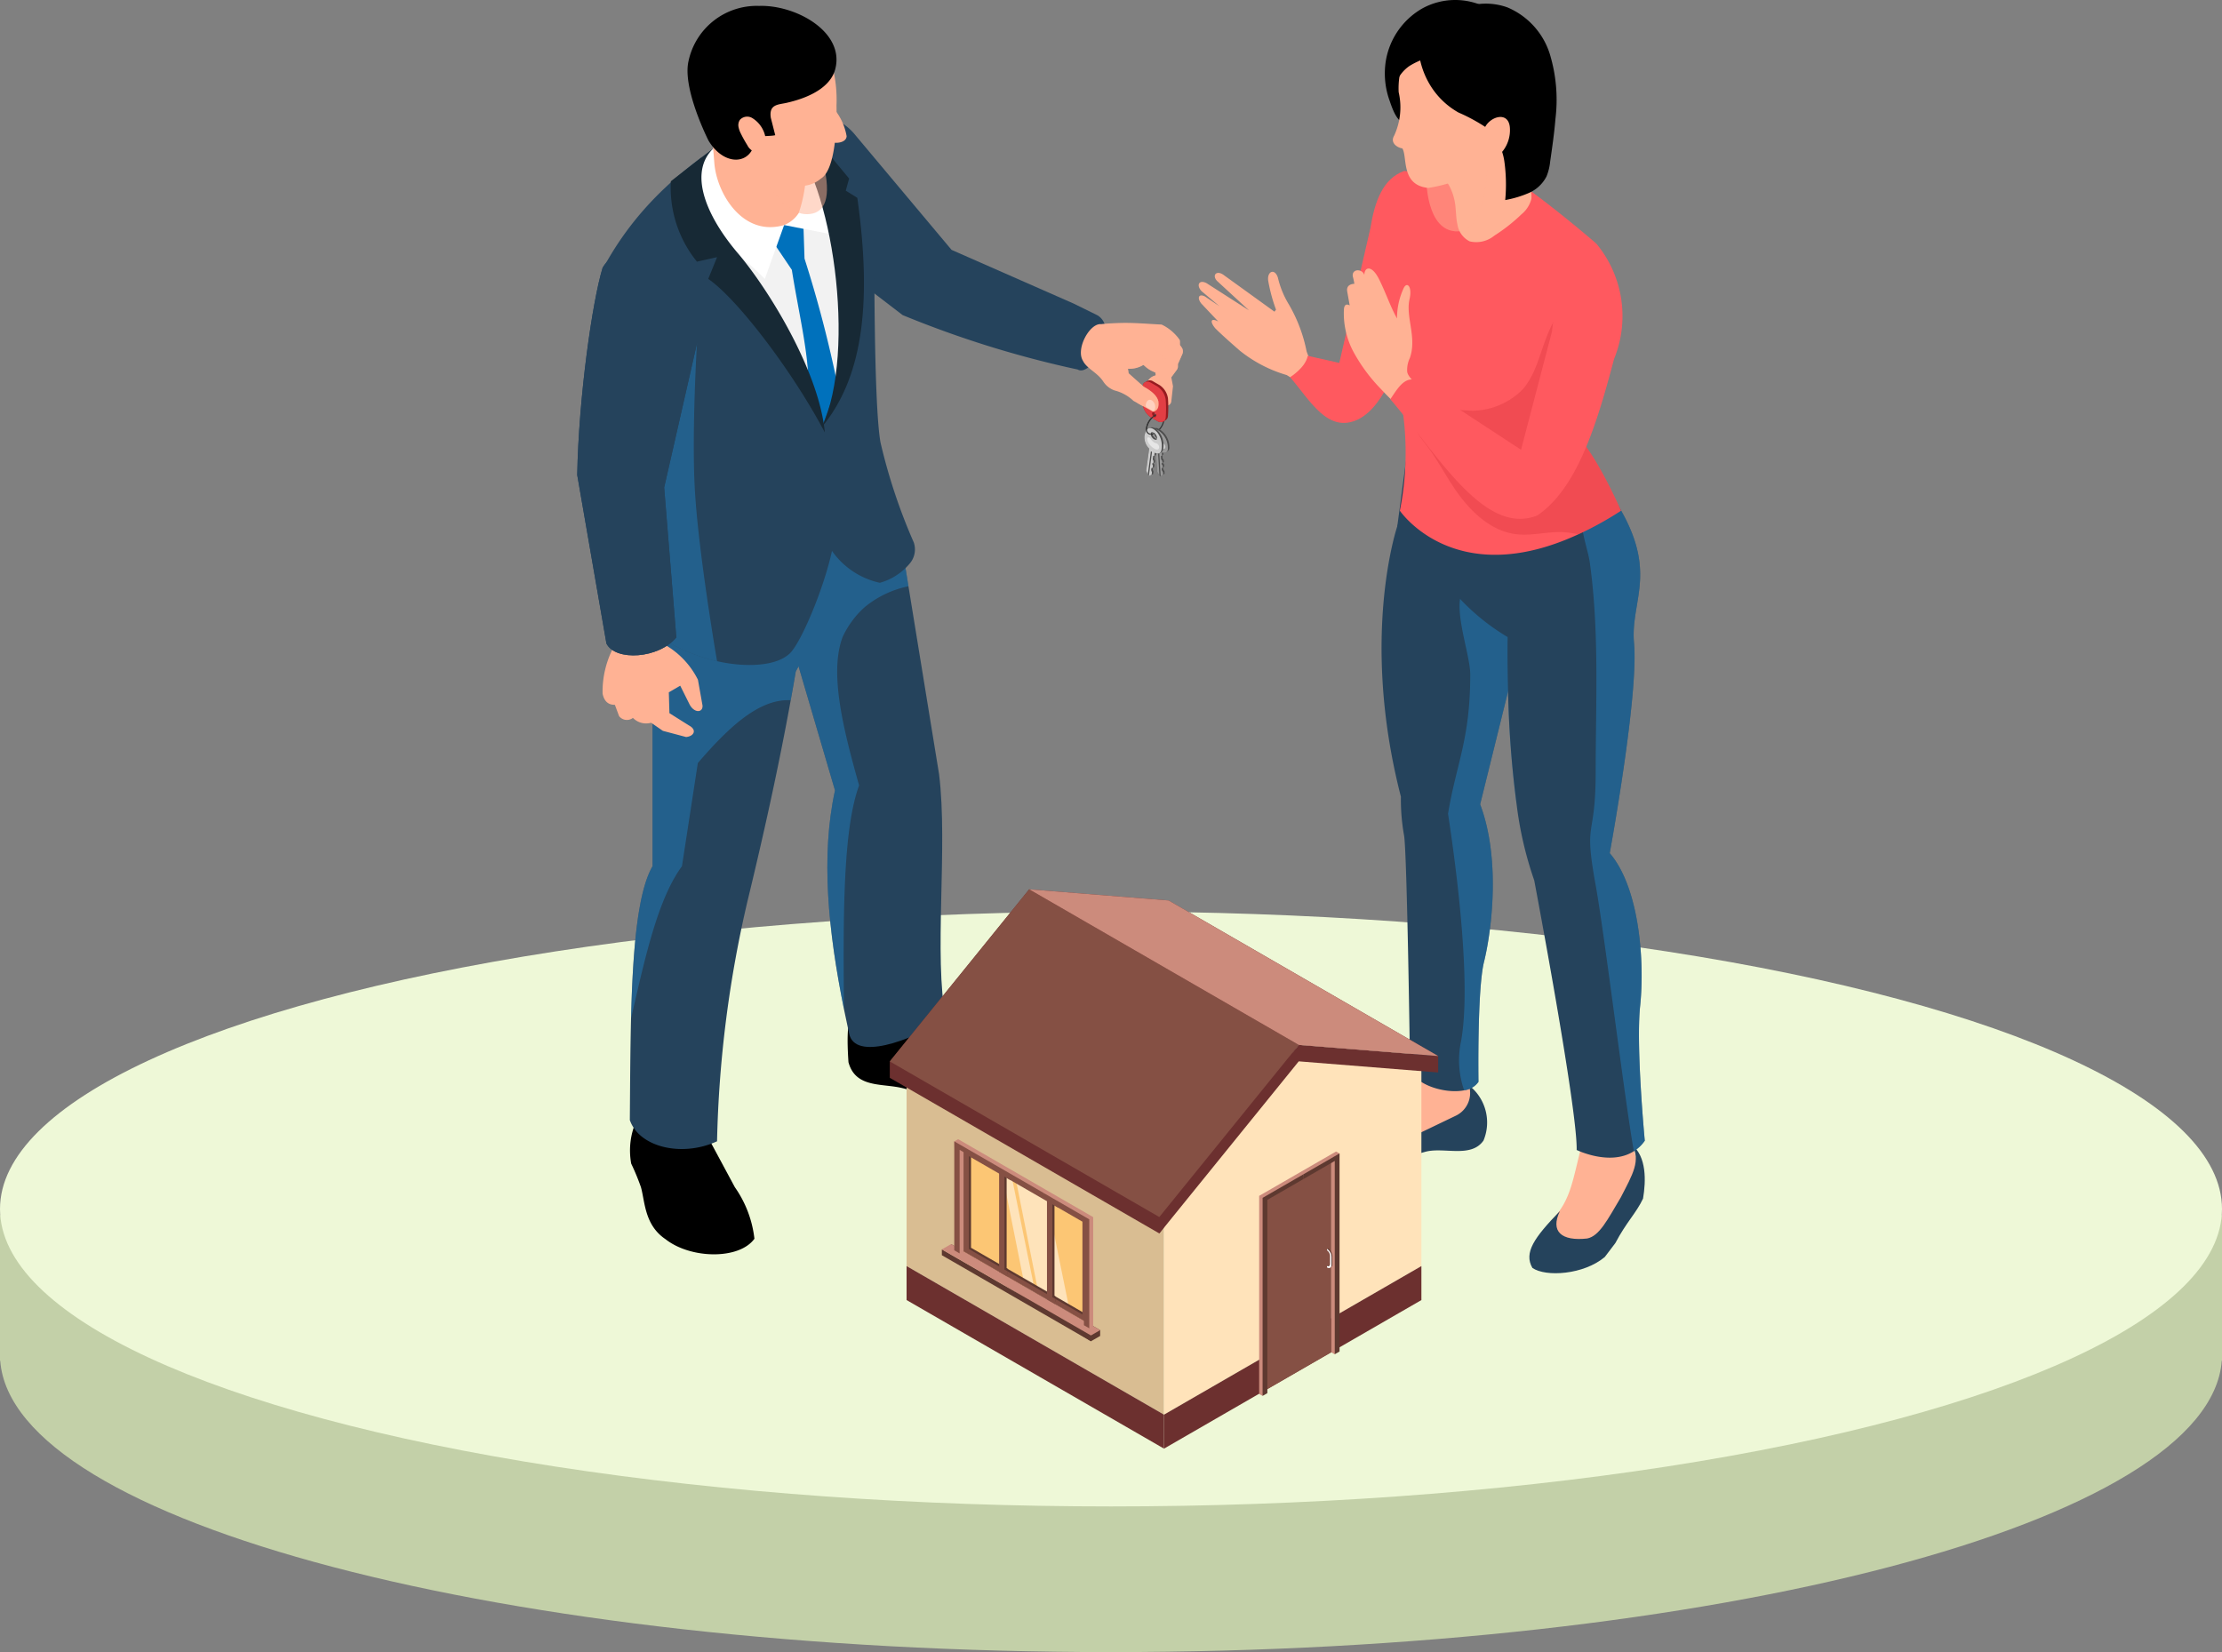 <svg xmlns="http://www.w3.org/2000/svg" width="183" height="136.087" viewBox="0 0 183 136.087">
  <rect x="0" y="0" width="183" height="136.087" fill="#808080" stroke="none"/>
  <g id="sell-icon01" transform="translate(-574 -1367.913)">
    <path id="合体_4" data-name="合体 4" d="M-2244.981,25H-2245V13h10.687c15.384-7.734,45.8-13,80.813-13s65.429,5.265,80.814,13H-2062V25h-.019c-.993,13.3-41.571,24-91.482,24S-2243.988,38.3-2244.981,25Z" transform="translate(2819 1455)" fill="#c3d0a8"/>
    <ellipse id="楕円形_18" data-name="楕円形 18" cx="91.5" cy="24.5" rx="91.5" ry="24.5" transform="translate(574 1443)" fill="#eef8d7"/>
    <g id="グループ_8130" data-name="グループ 8130" transform="translate(256.907 1039.272)">
      <g id="グループ_8111" data-name="グループ 8111" transform="translate(364.632 328.641)">
        <g id="グループ_8109" data-name="グループ 8109" transform="translate(0 0.485)">
          <path id="パス_7337" data-name="パス 7337" d="M403.6,352.42,393.554,348l-7.843-9.356c-2.594-3.275-5.644-.443-7.9.128l8.007,11.758,3.707,2.842a84.483,84.483,0,0,0,14.424,4.485c1.047.658,3.505-3.262,1.638-4.459Z" transform="translate(-362.725 -327.903)" fill="#25435c"/>
          <g id="グループ_8096" data-name="グループ 8096">
            <path id="パス_7338" data-name="パス 7338" d="M384.582,401.793c-.557.733-.555,2.428-.426,4.343.52,1.936,2.355,1.786,3.918,2.031,3.022.472,4.525,2.744,8.545,2.738,2.39,0,3.984-.516,4.485-2.031a2.58,2.58,0,0,0-1.18-2.125s-5.476-2.454-5.618-2.549a28.4,28.4,0,0,1-2.643-2.077c-.047-.189-.944-4.391-.944-4.391h-5.9Z" transform="translate(-361.816 -319.125)"/>
            <path id="パス_7339" data-name="パス 7339" d="M392.795,407.024c-3.053,1.829-7.5,3.43-7.971,1.176-.15-.68-.292-1.354-.428-2.028-1.3-6.436-1.915-12.591-.734-18l-3-10.214-.83-2.833c-.056-6.574,2.833-8.73,7.813-7.736.2.038.4.082.6.131.288.071.58.15.88.238l.587,3.6,2.521,15.477C392.981,392.824,391.769,401.809,392.795,407.024Z" transform="translate(-362.432 -323.55)" fill="#25435c"/>
            <path id="パス_7340" data-name="パス 7340" d="M368.956,409.675a6,6,0,0,0-.425,3.541,18.784,18.784,0,0,1,.8,1.936c.334,1.166.283,3.116,2.02,4.282,2.069,1.635,6.068,1.709,7.327-.033a9.161,9.161,0,0,0-1.612-4.246l-2.032-3.776.13-3.538-5.835-1.281Z" transform="translate(-364.084 -317.848)"/>
            <path id="パス_7341" data-name="パス 7341" d="M390.445,368.622a4.8,4.8,0,0,1-.142,1.035,7.825,7.825,0,0,1-2.482,3.714c-.144.135-.258.238-.367.337-1.9,1.671-4.151,3.068-5.136,4.595-.087.144-.169.288-.238.433-.129.774-.269,1.558-.413,2.351-.932,5.156-2.142,10.7-3.549,16.506A95.6,95.6,0,0,0,375.6,417.42c-2.869,1.323-6.4.508-7.183-1.747.023-2.83.034-5.7.1-8.382.142-5.583.53-10.393,1.771-12.531V366.81l4.118-.479,10.439-1.213,2.853-.331,2.2,3.076Z" transform="translate(-364.084 -323.894)" fill="#25435c"/>
            <path id="パス_7342" data-name="パス 7342" d="M391.358,371.749a8.267,8.267,0,0,0-3.55,1.671c-.15.129-.26.229-.367.337a7.662,7.662,0,0,0-1.5,2.144c-1.124,2.924.006,7.509,1.345,12.252-1.359,3.687-1.308,11.039-1.249,18.412-1.3-6.436-1.915-12.591-.734-18l-3-10.214c-.087.144-.169.288-.238.433-.129.774-.269,1.558-.413,2.351-2.657-.127-5.164,2.3-7.648,5.175l-1.308,8.5c-2.031,2.765-3.077,7.725-4.19,12.531.142-5.583.53-10.393,1.771-12.531V367.571l4.118-1.189,6.728-1.944,3.711.73,4.468.147-.015,2.468,1.644,1.391Z" transform="translate(-364.071 -323.944)" fill="#227fbc" opacity="0.5" style="mix-blend-mode: multiply;isolation: isolate"/>
            <path id="パス_7343" data-name="パス 7343" d="M366.957,373l.424,2.6a7.856,7.856,0,0,0-.924,3.862c.13.632.472.933,1.012.92l.347.934a.815.815,0,0,0,1.14.144,1.518,1.518,0,0,0,1.5.4l.965.667,1.915.509c.659-.065.912-.593.239-.95l-1.613-1.015-.05-1.716.94-.547.411.824.371.744c.387.7,1.084.667,1.055.071l-.379-2.128a6.82,6.82,0,0,0-2.751-2.9l-.74-3.153Z" transform="translate(-364.368 -322.811)" fill="#ffb294"/>
            <path id="パス_7344" data-name="パス 7344" d="M391.739,373.616a4.916,4.916,0,0,1-2.482,1.612,6.508,6.508,0,0,1-3.942-2.626c-.712,3.269-2.672,7.836-3.556,8.516-1.07.94-3.439,1.124-5.909.567a13.708,13.708,0,0,1-2.453-.8,9.579,9.579,0,0,1-4.4-3.543c-.822-1.844.669-6.141.513-11.353l-.745-6.821L366.7,348.893c2.863-5.081,6.71-8.022,10.364-10.45h8.255c1.891,1.774,2.932,4.618,3.489,8.065,0,0-.09,13.8.5,17.147a46.6,46.6,0,0,0,2.742,8.246A1.784,1.784,0,0,1,391.739,373.616Z" transform="translate(-364.333 -327.707)" fill="#25435c"/>
            <path id="パス_7345" data-name="パス 7345" d="M379.817,344.237l-6.116-.009,9.7,17.291c2.757-6.543,3.366-12.76.081-19.6Z" transform="translate(-363.319 -327.203)" fill="#f2f2f2"/>
            <path id="パス_7346" data-name="パス 7346" d="M378.968,344.176l-.175,2.31,1.465,2.174c.517,3.319,1.406,6.933,1.36,9.514l1.189,3.252,1.211-3.3a99.1,99.1,0,0,0-2.716-10.394l-.093-2.833-1.585-1Z" transform="translate(-362.582 -326.916)" fill="#0071bc"/>
            <path id="パス_7347" data-name="パス 7347" d="M376.946,337.672l-3.321,2.643c-1.662,5.08,2.5,7.166,5.209,9.995l1.592-4.438,3.942.769-1.449-7.23Z" transform="translate(-363.385 -327.818)" fill="#fff"/>
            <path id="パス_7348" data-name="パス 7348" d="M375.179,339.093c-2.45,1.873-1.136,5.544,1.719,8.9,2.573,3.029,6.7,9.785,7.156,14.758-2.557-4.871-7.11-10.918-9.6-12.652l.727-1.789-1.659.372a9.683,9.683,0,0,1-2.149-6.623Z" transform="translate(-363.662 -327.613)" fill="#172935"/>
            <path id="パス_7349" data-name="パス 7349" d="M379.836,338.556c3.578,3.443,5.658,17.632,2.745,23.862,3.2-3.869,4.211-9.71,2.918-18.879l-.951-.588.275-1-3.038-3.669Z" transform="translate(-362.431 -327.729)" fill="#172935"/>
            <g id="グループ_8092" data-name="グループ 8092" transform="translate(9.083)">
              <path id="パス_7350" data-name="パス 7350" d="M381.489,345.008a2.56,2.56,0,0,1-1.2.989c-3.372.995-5.547-2.547-5.751-5.12-.179-2.281-.34-4.074-.34-4.074l7.741,1.877s.07.612.109,1.477A11.57,11.57,0,0,1,381.489,345.008Z" transform="translate(-372.33 -327.944)" fill="#ffb294"/>
              <path id="パス_7351" data-name="パス 7351" d="M382.151,344.626c-2.529.625-4.515-3.939-4.515-3.939l5.169-.988C383.811,343.108,383.209,344.364,382.151,344.626Z" transform="translate(-371.833 -327.525)" fill="#ffb294" opacity="0.5" style="mix-blend-mode: multiply;isolation: isolate"/>
              <path id="パス_7352" data-name="パス 7352" d="M375.235,338.38a35.374,35.374,0,0,0,3.153,3.933,5.2,5.2,0,0,0,3.375,1.511,2.479,2.479,0,0,0,1.685-.6c1.461-.877,1.286-6.013,1.286-6.013a11.179,11.179,0,0,0-.369-3.364c-.363-1.7-2-4.911-6.958-4.232a4.358,4.358,0,0,0-4.087,3.842,12.824,12.824,0,0,0,.658,4.446Z" transform="translate(-372.464 -328.998)" fill="#ffb294"/>
              <path id="パス_7353" data-name="パス 7353" d="M374.294,340.158c1.307,2.182,3.594,2.02,3.83-.043.047-.414,1.2-.28,1.667-.4l-.364-1.43c-.176-1.122.614-1.082,1.271-1.229,2.415-.543,3.72-1.566,4.035-2.781.8-3.059-3.235-5.31-6.272-5.209a5.742,5.742,0,0,0-5.84,4.685C372.207,336.046,374.294,340.158,374.294,340.158Z" transform="translate(-372.566 -329.064)"/>
              <path id="パス_7354" data-name="パス 7354" d="M377.353,337.139a.813.813,0,0,0-.995.151.777.777,0,0,0-.122.585,2.02,2.02,0,0,0,.206.575,10.117,10.117,0,0,0,.519.93,1.131,1.131,0,0,0,.625.567c.287.068.633.267.789.015a2.383,2.383,0,0,0,.081-1.224A2.35,2.35,0,0,0,377.353,337.139Z" transform="translate(-372.037 -327.91)" fill="#ffb294"/>
            </g>
            <path id="パス_7355" data-name="パス 7355" d="M375.591,379.526a13.708,13.708,0,0,1-2.453-.8,9.579,9.579,0,0,1-4.4-3.543c-.822-1.844.669-6.141.513-11.353l-.745-6.821,5.427-3.648s-.422,7.073-.187,11.755C374.008,370.376,375.591,379.526,375.591,379.526Z" transform="translate(-364.074 -325.548)" fill="#227fbc" opacity="0.5" style="mix-blend-mode: multiply;isolation: isolate"/>
            <g id="グループ_8095" data-name="グループ 8095" transform="translate(0 20.457)">
              <g id="グループ_8093" data-name="グループ 8093">
                <path id="パス_7356" data-name="パス 7356" d="M366.721,348.055c-.849,2.778-1.971,10.651-2.089,17.063L367.037,379c.738,1.482,4.321,1.251,5.756-.5l-1-12.352,2.7-11.859C375.347,349.39,368.593,344.734,366.721,348.055Z" transform="translate(-364.632 -346.935)" fill="#25435c"/>
              </g>
              <g id="グループ_8094" data-name="グループ 8094">
                <path id="パス_7357" data-name="パス 7357" d="M366.721,348.055c-.849,2.778-1.971,10.651-2.089,17.063L367.037,379c.738,1.482,4.321,1.251,5.756-.5l-1-12.352,2.7-11.859C375.347,349.39,368.593,344.734,366.721,348.055Z" transform="translate(-364.632 -346.935)" fill="#25435c"/>
              </g>
            </g>
          </g>
          <g id="グループ_8108" data-name="グループ 8108" transform="translate(41.481 26.115)">
            <g id="グループ_8107" data-name="グループ 8107">
              <path id="パス_7358" data-name="パス 7358" d="M405.843,356.681l.8-.056.129-.009.72-.666.058-.054-.061-.043-.536-.387-.321.108-.1.035-.188.062-.161.055C405.536,355.989,405.521,356.623,405.843,356.681Z" transform="translate(-400.178 -351.358)" fill="#ffb294"/>
              <path id="パス_7359" data-name="パス 7359" d="M401.04,355c.316.649,1.179.947,1.674,1.71a1.844,1.844,0,0,0,.939.733,3.478,3.478,0,0,1,1.542.852l1.376.769.239.134a.509.509,0,0,0,.436-.422,1.007,1.007,0,0,0,.017-.341c-.049-.413-.378-.845-1.226-1.3-.443-.4-.857-.767-1.236-1.106l-.058-.378a2.2,2.2,0,0,0,1.281-.321l.976.626.2.088.124.055.859.377c.032.014.116-.1.116-.1l.165-.221.3-.408a.481.481,0,0,0,.094-.285v-.192l.364-.823a.565.565,0,0,0-.061-.56l-.128-.174V353.4a.287.287,0,0,0-.066-.182,3.852,3.852,0,0,0-1.449-1.207c-1.193-.053-2.3-.171-3.561-.126-1,.035-1.422.094-1.422.094C401.6,351.877,400.421,354.02,401.04,355Z" transform="translate(-400.868 -351.877)" fill="#ffb294"/>
              <path id="パス_7360" data-name="パス 7360" d="M404.133,354.59l.767.264.65.225a2.338,2.338,0,0,0,.976.626c.009.081.022.161.037.24a3.717,3.717,0,0,0,.3.955c.018.039.037.077.056.114l.041.829a.925.925,0,0,0,.032.169,1.025,1.025,0,0,0,.034.1.81.81,0,0,0,.049.094c.126.148.169.18.216.2a.512.512,0,0,0,.136.04.389.389,0,0,0,.413-.318l.141-1.271c0-.04-.142-.751-.142-.751l-.074-.369-.157-.764-1.514-1.426Z" transform="translate(-400.396 -351.635)" fill="#ffb294"/>
              <path id="パス_7361" data-name="パス 7361" d="M405.922,353.722c.632.677.978,1.2,1.291,1.446l.355,1.13.469-.63a.476.476,0,0,0,.093-.284v-.192l.364-.823a.565.565,0,0,0-.061-.56l-.128-.174c0-.041-1.3-1.258-1.3-1.258l1.329,1.54c.08.256-.049.737-.283.663a15.338,15.338,0,0,1-1.41-1.585,10.625,10.625,0,0,0,1.1,1.592.821.821,0,0,1,.081.846l-.223.464-.183-.822Z" transform="translate(-400.137 -351.805)" fill="#ffb294" opacity="0.5" style="mix-blend-mode: multiply;isolation: isolate"/>
              <path id="パス_7362" data-name="パス 7362" d="M403.939,355.85a4.323,4.323,0,0,1,1.523,1.014,3.783,3.783,0,0,1,1.357,1.173c-.049-.413-.378-.845-1.226-1.3-.443-.4-.857-.767-1.236-1.106l-.058-.378a2.2,2.2,0,0,0,1.281-.321,2.338,2.338,0,0,0,.976.626c.009.081.022.161.037.24l-.161.055c-.648.264-.663.9-.341.956l.8-.056c.018.039.037.077.056.114l.041.829a.925.925,0,0,0,.032.169V356.74l-.24-1.007-.022-.09-.043-.181a2.7,2.7,0,0,1-1.112-.859,1.985,1.985,0,0,1-1.663.247A1.449,1.449,0,0,1,403.939,355.85Z" transform="translate(-400.424 -351.483)" fill="#ffb294" opacity="0.5" style="mix-blend-mode: multiply;isolation: isolate"/>
              <g id="グループ_8098" data-name="グループ 8098" transform="translate(1.663 0.763)" style="isolation: isolate">
                <g id="グループ_8097" data-name="グループ 8097">
                  <path id="パス_7363" data-name="パス 7363" d="M404.957,353.492c0-.843-.59-1.188-1.318-.77A2.9,2.9,0,0,0,402.321,355c0,.844.59,1.189,1.319.772A2.905,2.905,0,0,0,404.957,353.492Z" transform="translate(-402.321 -352.544)" fill="#ffb294"/>
                </g>
              </g>
              <g id="グループ_8105" data-name="グループ 8105" transform="translate(5.056 4.731)">
                <path id="パス_7364" data-name="パス 7364" d="M405.956,360.143a.4.4,0,0,1-.207-.053.445.445,0,0,1-.2-.41,1.551,1.551,0,0,1,.746-1.179.6.6,0,0,1,.591-.066.445.445,0,0,1,.2.41,1.553,1.553,0,0,1-.745,1.18A.786.786,0,0,1,405.956,360.143Zm.723-1.671a.7.7,0,0,0-.34.106,1.452,1.452,0,0,0-.7,1.1.36.36,0,0,0,.153.333.517.517,0,0,0,.5-.065,1.455,1.455,0,0,0,.7-1.1.364.364,0,0,0-.153-.333A.333.333,0,0,0,406.68,358.472Z" transform="translate(-405.247 -355.666)" fill="#333"/>
                <g id="グループ_8100" data-name="グループ 8100" transform="translate(0.537 3.924)">
                  <path id="パス_7365" data-name="パス 7365" d="M406.606,359.531a.5.5,0,0,0-.514-.04l-.12.08c-.188.124-.229.444-.214.717a1.3,1.3,0,0,0,.576.918l.1,1.83.268.409.119-.079.235-.168-.011-.2-.1-.165-.009-.158.086-.057-.01-.176-.1-.14c0-.01.086-.068.086-.068l-.009-.16-.1-.141-.015-.258.085-.057-.008-.142a.379.379,0,0,0,.247-.049l.118-.079a.366.366,0,0,0,.13-.353A1.694,1.694,0,0,0,406.606,359.531Zm.2.78a.335.335,0,0,1-.159-.041.564.564,0,0,1-.313-.39c.052-.055.105-.041.165-.011a.566.566,0,0,1,.314.39A.155.155,0,0,1,406.807,360.31Z" transform="translate(-405.755 -359.438)" fill="#4d4d4d"/>
                  <g id="グループ_8099" data-name="グループ 8099" transform="translate(0.001 0.08)">
                    <path id="パス_7366" data-name="パス 7366" d="M406.486,359.6c-.632-.315-.754.24-.728.678a1.3,1.3,0,0,0,.575.918l.1,1.832.191.291.077.118.234-.168-.011-.2-.1-.165-.009-.166.087-.049-.01-.175-.1-.141c0-.017.086-.066.086-.066l-.01-.161-.1-.14-.016-.267.087-.048-.014-.244c.308.08.521-.031.5-.38A1.693,1.693,0,0,0,406.486,359.6Zm.042.74a.565.565,0,0,1-.314-.39c-.007-.134.12-.174.285-.092a.564.564,0,0,1,.313.39C406.821,360.382,406.694,360.422,406.529,360.339Z" transform="translate(-405.755 -359.507)" fill="#999"/>
                  </g>
                  <path id="パス_7367" data-name="パス 7367" d="M406.521,361.231l.117,1.946c-.029.021-.105-.1-.105-.1l-.114-1.9c0-.027.021-.039.048-.024A.1.1,0,0,1,406.521,361.231Z" transform="translate(-405.659 -359.19)" fill="#4d4d4d"/>
                  <path id="パス_7368" data-name="パス 7368" d="M406.121,360.612a.558.558,0,0,1-.133-.307c-.008-.144.147-.151.276-.017a1,1,0,0,0,.267.2.536.536,0,0,0,.258.066.349.349,0,0,1,.3.3c.007.116-.036.169-.1.191C406.794,361.109,406.339,360.883,406.121,360.612Z" transform="translate(-405.721 -359.328)" fill="#ccc"/>
                </g>
                <g id="グループ_8102" data-name="グループ 8102" transform="translate(0.171 3.869)">
                  <path id="パス_7369" data-name="パス 7369" d="M406.418,359.55c-.21-.161-.372-.189-.5-.136l-.133.055c-.208.087-.31.393-.347.664a1.3,1.3,0,0,0,.39,1.011l-.246,1.817.185.452.133-.056.261-.12.026-.195-.065-.181.022-.157.095-.04.024-.175-.07-.156a.555.555,0,0,1,.1-.049l.022-.16-.069-.156.034-.256.1-.039.019-.141a.38.38,0,0,0,.251,0l.132-.055a.368.368,0,0,0,.2-.322A1.7,1.7,0,0,0,406.418,359.55Zm.05.8a.337.337,0,0,1-.149-.071.568.568,0,0,1-.234-.443c.062-.043.112-.021.165.021a.566.566,0,0,1,.233.442A.2.2,0,0,1,406.469,360.355Z" transform="translate(-405.434 -359.39)" fill="#4d4d4d"/>
                  <g id="グループ_8101" data-name="グループ 8101" transform="translate(0 0.055)">
                    <path id="パス_7370" data-name="パス 7370" d="M406.487,359.786q-.029-.033-.062-.065a1.6,1.6,0,0,0-.138-.122c-.294-.226-.495-.189-.63-.04a.582.582,0,0,0-.076.108,1.331,1.331,0,0,0-.14.46,1.3,1.3,0,0,0,.39,1.011l-.246,1.817.133.323.053.129c.032-.014.261-.12.261-.12l.026-.2-.065-.181.022-.165.1-.031.023-.175-.068-.157c0-.017.1-.048.1-.048l.021-.161-.068-.155.037-.266.093-.031.033-.243c.287.139.517.07.564-.276A1.808,1.808,0,0,0,406.487,359.786Zm0,.512c-.017.132-.15.148-.3.035a.643.643,0,0,1-.228-.343.3.3,0,0,1-.007-.088c.018-.137.14-.158.276-.063a.547.547,0,0,1,.076.063A.534.534,0,0,1,406.484,360.3Z" transform="translate(-405.434 -359.438)" fill="#ccc"/>
                  </g>
                  <path id="パス_7371" data-name="パス 7371" d="M406.023,361.216l-.255,1.931c-.032.015-.086-.115-.086-.115l.25-1.886c0-.028.027-.034.053-.015A.1.1,0,0,1,406.023,361.216Z" transform="translate(-405.398 -359.139)" fill="#4d4d4d"/>
                  <path id="パス_7372" data-name="パス 7372" d="M405.72,360.529a.55.55,0,0,1-.072-.325c.019-.143.172-.121.274.036a1.01,1.01,0,0,0,.224.244.528.528,0,0,0,.239.113.352.352,0,0,1,.235.349c-.015.114-.068.159-.132.168C406.285,361.146,405.882,360.837,405.72,360.529Z" transform="translate(-405.404 -359.286)" fill="#e6e6e6"/>
                </g>
                <g id="グループ_8104" data-name="グループ 8104">
                  <path id="パス_7373" data-name="パス 7373" d="M407.4,357.49a1.581,1.581,0,0,0-.68-1.084l-.536-.309a.489.489,0,0,0-.492-.037l-.187.108a.407.407,0,0,0-.191.334,9.475,9.475,0,0,0,0,1.466,1.578,1.578,0,0,0,.679,1.083l.537.31a.491.491,0,0,0,.493.035l.184-.108a.411.411,0,0,0,.192-.333A9.626,9.626,0,0,0,407.4,357.49Zm-1.118,1.17a.379.379,0,0,1,.141.243A.374.374,0,0,1,406.283,358.66Z" transform="translate(-405.285 -356.01)" fill="#961b20"/>
                  <g id="グループ_8103" data-name="グループ 8103" transform="translate(0 0.108)">
                    <path id="パス_7374" data-name="パス 7374" d="M407.215,357.585a1.578,1.578,0,0,0-.68-1.084l-.536-.309c-.325-.188-.648-.066-.683.3a9.622,9.622,0,0,0,0,1.466,1.576,1.576,0,0,0,.68,1.083l.125.072.411.238a.494.494,0,0,0,.48.044.34.34,0,0,0,.106-.088.457.457,0,0,0,.1-.252A9.626,9.626,0,0,0,407.215,357.585Zm-.956,1.429a.364.364,0,0,1-.082-.074.351.351,0,0,1-.082-.214c0-.1.074-.148.167-.094a.348.348,0,0,1,.137.166.334.334,0,0,1,.025.086C406.425,359.023,406.351,359.066,406.259,359.014Z" transform="translate(-405.286 -356.105)" fill="#e23e44"/>
                  </g>
                </g>
                <path id="パス_7375" data-name="パス 7375" d="M406.2,358.643a1.6,1.6,0,0,0-.126.109,1.391,1.391,0,0,0-.438.9.368.368,0,0,0,.153.333.32.32,0,0,0,.143.04.3.3,0,0,0,.007.088.4.4,0,0,1-.195-.052.393.393,0,0,1-.183-.272.65.65,0,0,1-.014-.137,1.476,1.476,0,0,1,.448-.946,1.62,1.62,0,0,1,.14-.126A.3.3,0,0,0,406.2,358.643Z" transform="translate(-405.247 -355.638)" fill="#333"/>
                <path id="パス_7376" data-name="パス 7376" d="M406.311,358.543a1.329,1.329,0,0,0-.182.118.3.3,0,0,1-.065-.062,1.17,1.17,0,0,1,.158-.108.7.7,0,0,1,.064-.034A.335.335,0,0,1,406.311,358.543Z" transform="translate(-405.172 -355.656)" fill="#333"/>
                <path id="パス_7377" data-name="パス 7377" d="M406.239,359.851a.756.756,0,0,1-.331.089.135.135,0,0,1-.021-.089.609.609,0,0,0,.276-.063A.547.547,0,0,1,406.239,359.851Z" transform="translate(-405.198 -355.463)" fill="#333"/>
              </g>
              <g id="グループ_8106" data-name="グループ 8106" transform="translate(4.65 5.051)">
                <path id="パス_7378" data-name="パス 7378" d="M405.228,356.29l.221.2c.848.46,1.177.892,1.226,1.3a1.007,1.007,0,0,1-.017.341.509.509,0,0,1-.436.422l-.239-.134-1.052-.588C405.035,357.321,405.133,356.806,405.228,356.29Z" transform="translate(-404.93 -356.29)" fill="#ffb294"/>
                <path id="パス_7379" data-name="パス 7379" d="M405.195,356.29l.221.2c.848.46,1.177.892,1.226,1.3a3.783,3.783,0,0,0-1.357-1.173c-.042-.039-.086-.078-.129-.116Z" transform="translate(-404.897 -356.29)" fill="#ffb294" opacity="0.5" style="mix-blend-mode: multiply;isolation: isolate"/>
              </g>
            </g>
            <path id="パス_7380" data-name="パス 7380" d="M406.278,358.208a.182.182,0,0,1-.1.114.218.218,0,0,1-.176-.048l-.33-.208a.327.327,0,0,1-.116-.1.316.316,0,0,1,0-.234c.062-.262.268-.428.523-.245A.671.671,0,0,1,406.278,358.208Z" transform="translate(-400.193 -351.077)" fill="#fff" opacity="0.4" style="mix-blend-mode: screen;isolation: isolate"/>
          </g>
          <path id="パス_7381" data-name="パス 7381" d="M384.225,338.765c-.031.549-.909.638-1.374.46-.063-.024-.143.022-.192-.023a.22.22,0,0,1-.052-.14,7.149,7.149,0,0,1-.011-1.46c.023-.237.058-1.379.325-1.389A4.817,4.817,0,0,1,384.225,338.765Z" transform="translate(-362.037 -328.029)" fill="#ffb294"/>
        </g>
        <g id="グループ_8110" data-name="グループ 8110" transform="translate(51.183)">
          <path id="パス_7382" data-name="パス 7382" d="M429.041,404.823h-3.759a17.536,17.536,0,0,1,.543,1.795c-.571,1.574-2.368,2.682-4.537,3.3-1.329.428-1.068,1.455-.663,2.534l3.387.047,3.118-1.972,3.155,0c1.046-1.273.49-2.594-.586-3.931A6.486,6.486,0,0,1,429.041,404.823Z" transform="translate(-407.758 -317.614)" fill="#ffb294"/>
          <path id="パス_7383" data-name="パス 7383" d="M430.453,406.739a3.87,3.87,0,0,1,1.2,4.546c-1.03,1.481-3.273.508-4.8.93-3.51.972-3.512,1.783-5.2,1.753-2.724-.049-4.524-1.2-4.381-2.1.118-.735,1.292-1.474,3.205-2.2l3.094-.764a9.3,9.3,0,0,1-1.851.737c-.973.638-.625,1.31.286,2.12,1.014.437,2.279,0,3.9-.855l3.487-1.676A2.073,2.073,0,0,0,430.453,406.739Z" transform="translate(-408.196 -317.337)" fill="#25435c"/>
          <path id="パス_7384" data-name="パス 7384" d="M439.382,364.758l-4.309,7.19-.8,3.269-1.353,5.436c0,.013-2.3,9.308-2.3,9.308,1.716,4.534.94,10.483.314,13-.564,2.3-.451,9.858-.451,9.858a1.684,1.684,0,0,1-1.178.7c-1.64.326-4.258-.525-4.459-1.9,0,0-.238-17.512-.489-19.077a16.7,16.7,0,0,1-.263-3.208c-3.407-13.227-.288-22.309-.288-22.309l1.566-4.3Z" transform="translate(-407.44 -323.707)" fill="#25435c"/>
          <path id="パス_7385" data-name="パス 7385" d="M437.763,374.3c-.163,3.094-1.941,5.838-3.145,8.707a28.238,28.238,0,0,0-1.691,5.624,84.22,84.22,0,0,1-.7-9.27l-2.3,9.3c1.716,4.534.94,10.483.314,13-.564,2.3-.451,9.858-.451,9.858a1.684,1.684,0,0,1-1.178.7,7.482,7.482,0,0,1-.263-4.008c.864-4.635-.325-13.929-1.065-18.777.689-4.171,1.829-6.1,1.829-11.474,0-1.466-1.1-4.435-.839-6.226,1.126-.2,4.045,1.954,5.31,2.18.038,0,.076.013.113.013C435.044,374.055,436.41,374.18,437.763,374.3Z" transform="translate(-406.748 -322.405)" fill="#227fbc" opacity="0.5" style="mix-blend-mode: multiply;isolation: isolate"/>
          <path id="パス_7386" data-name="パス 7386" d="M440.7,409.135H437.04c.116.6.219,1.2.289,1.8-.838,3.01-.911,4.945-2.651,6.609l1.082,2.657a25.552,25.552,0,0,0,3.465-1.039c.05-.192,2.536-4.05,2.536-4.05a6.969,6.969,0,0,0-.4-3.815A20.639,20.639,0,0,1,440.7,409.135Z" transform="translate(-405.677 -316.99)" fill="#ffb294"/>
          <path id="パス_7387" data-name="パス 7387" d="M441.586,411.024c1.2.972,1.16,2.947.91,4.422-.556,1.189-1.361,1.92-2.281,3.665l-.87,1.148c-1.739,1.464-4.861,1.663-5.961.9-.719-1.248.129-2.484,2.264-4.679-.809,1.676.126,2.489,2.244,2.255,1.006-.195,1.677-1.545,2.767-3.378C441.657,413.433,442.326,412.3,441.586,411.024Z" transform="translate(-405.9 -316.717)" fill="#25435c"/>
          <path id="パス_7388" data-name="パス 7388" d="M444.015,417.918a3.084,3.084,0,0,1-.9.864c-1.954,1.253-4.711-.1-4.711-.1.076-3.37-3.494-22.209-3.494-22.209a30.067,30.067,0,0,1-1.454-6.288,84.206,84.206,0,0,1-.7-9.27c-.074-2.643-.037-4.484-.037-4.484a18.078,18.078,0,0,1-3.921-3.145,61.814,61.814,0,0,1-5.162-6.012l.739-5.562,13.98-.7a34.323,34.323,0,0,1,2.818,3.569c4.258,6.288,1.628,8.644,1.954,12.327.4,4.3-2,17.323-2,17.323,2.43,2.818,2.894,8.868,2.506,12.576C443.275,410.165,444.015,417.918,444.015,417.918Z" transform="translate(-407.275 -323.955)" fill="#25435c"/>
          <path id="パス_7389" data-name="パス 7389" d="M442.1,417.473a3.084,3.084,0,0,1-.9.864c-.752-4.183-2.393-17.737-3.145-21.908-1.014-5.586-.013-3.6,0-9.269,0-5.75.314-11.625-.488-17.35-.189-1.341-1.416-4.258-.1-5.323a2.19,2.19,0,0,1,1.792-.351c4.258,6.288,1.628,8.644,1.954,12.327.4,4.3-2,17.323-2,17.323,2.43,2.818,2.894,8.868,2.506,12.576C441.36,409.719,442.1,417.473,442.1,417.473Z" transform="translate(-405.36 -323.51)" fill="#227fbc" opacity="0.5" style="mix-blend-mode: multiply;isolation: isolate"/>
          <path id="パス_7390" data-name="パス 7390" d="M422.816,333.663a6.135,6.135,0,0,1,3-4.324,5.634,5.634,0,0,1,5.23-.106,3.269,3.269,0,0,1,1.722,1.9,3.742,3.742,0,0,1-1.018,3.253,12.91,12.91,0,0,1-4.574,3.291,10.549,10.549,0,0,1-2.654,1.107c-.76.1-1.2-1.29-1.4-1.868A6.589,6.589,0,0,1,422.816,333.663Z" transform="translate(-407.405 -328.641)"/>
          <path id="パス_7391" data-name="パス 7391" d="M418.709,358.035c-.079-.052-2.114-1.33-2.114-1.33a11.114,11.114,0,0,1-3.862-2.01c-1.487-1.291-2.009-1.826-2.009-1.826-.45-.52-.435-.925.235-.575l-1.383-1.462c-.393-.48-.232-.863.287-.6l1.2.809-1.487-1.252c-.466-.513-.18-.97.418-.652l3.5,2.244-2.635-2.427c-.434-.458-.065-.9.5-.522l4.227,3.053.125-.172a13.565,13.565,0,0,1-.643-2.388c-.1-.783.549-1.034.8-.242a7.513,7.513,0,0,0,.9,2.2,12.481,12.481,0,0,1,1.462,3.862,3.7,3.7,0,0,0,1.409,1.9Z" transform="translate(-409.344 -325.81)" fill="#ffb294"/>
          <path id="パス_7392" data-name="パス 7392" d="M415.92,357.928s1.275-.783,1.452-1.757l2.6.582,2.558-11.081c.358-2.233,1.034-4.1,2.779-4.727l1.813,4.282s-1.107,13.962-5.6,16.18C419.029,362.6,417.581,359.861,415.92,357.928Z" transform="translate(-408.392 -326.86)" fill="#ff595f"/>
          <path id="パス_7393" data-name="パス 7393" d="M442.4,368.927a27.392,27.392,0,0,1-3.507,1.941c-10.209,4.722-14.706-1.941-14.706-1.941a24.508,24.508,0,0,0-.213-10.56,2.991,2.991,0,0,1-2.718-3.056c0-2.681,2.479-4.435,3.295-7.14s-.013-7.228-.013-7.228l5.561.563s1.916-1.1,4.936,1.14c2.868,2.129,5.323,4.272,5.323,4.272s-.527,2.229-1.052,5.011c-.8,4.233-1.616,9.77-.614,10.734C440.362,364.254,442.4,368.927,442.4,368.927Z" transform="translate(-407.619 -326.86)" fill="#ff595f"/>
          <path id="パス_7394" data-name="パス 7394" d="M422.81,357.854a13.823,13.823,0,0,1-2.2-2.971,6.718,6.718,0,0,1-.816-3.568c.031-.332.168-.476.475-.316l-.206-1.158c-.1-.634.592-.619.592-.619a6.255,6.255,0,0,0-.134-.625c-.073-.639.794-.627.956-.1,0-.66.592-.869,1.2.324.548,1.083.934,2.263,1.489,3.257a5.9,5.9,0,0,1,.545-2.49c.266-.578.731-.157.487.9-.339,1.46.625,3.145.027,4.843a2.282,2.282,0,0,0-.22,1.14c.081.523,1,1.17.87,1.09-.311-.187.19.741.111,1.1a1.069,1.069,0,0,1-.287.46c-.153.173-.479.7-.719.736s-.529-.365-.686-.512Q423.526,358.625,422.81,357.854Z" transform="translate(-407.833 -325.844)" fill="#ffb294"/>
          <path id="パス_7395" data-name="パス 7395" d="M427.959,343.971c.093.587.069,1.192.2,1.773a1.876,1.876,0,0,0,1.006,1.389,2.345,2.345,0,0,0,2.039-.474,14.162,14.162,0,0,0,2.225-1.75,2.443,2.443,0,0,0,.822-1.27,2.594,2.594,0,0,0-.312-1.437q-.654-1.506-1.4-2.971a1.988,1.988,0,0,0-.579-.781,1.434,1.434,0,0,0-.877-.214,4.474,4.474,0,0,0-2.547,1.247,15.624,15.624,0,0,1-1.265,1c-.39.259-.885.367-.625.9.2.424.62.758.846,1.186A4.573,4.573,0,0,1,427.959,343.971Z" transform="translate(-406.85 -327.252)" fill="#ffb294"/>
          <path id="パス_7396" data-name="パス 7396" d="M425.709,341.312s-.147,4.22,2.088,4.742c3.2.747,2.967-6.393,2.967-6.393Z" transform="translate(-406.975 -327.046)" fill="#ffb294" opacity="0.5" style="mix-blend-mode: multiply;isolation: isolate"/>
          <path id="パス_7397" data-name="パス 7397" d="M423.792,335.992a5.559,5.559,0,0,1-.38,3.6c-.354.608.323.99.682,1.031.441.691-.152,3.04,2.144,3.257a12.126,12.126,0,0,0,5.443-2.3,7.8,7.8,0,0,0,1.589-2.127,9.926,9.926,0,0,0,1.3-3.607,4.814,4.814,0,0,0-.949-3.633,6.226,6.226,0,0,0-4.095-1.828c-1.418-.177-3.171-.2-4.123,1.023A6.425,6.425,0,0,0,423.792,335.992Z" transform="translate(-407.322 -328.401)" fill="#ffb294"/>
          <path id="パス_7398" data-name="パス 7398" d="M428.447,337.869a14.742,14.742,0,0,1,2.288,1.242,4.6,4.6,0,0,1,1.49,2.77,13.687,13.687,0,0,1,.073,3.2,8.785,8.785,0,0,0,1.947-.584,2.963,2.963,0,0,0,1.456-1.366,4.415,4.415,0,0,0,.3-1.229c.168-1.167.337-2.335.434-3.51a12.977,12.977,0,0,0-.458-5.32,6.175,6.175,0,0,0-3.493-3.859,5.255,5.255,0,0,0-2.528-.258c-3.048.419-5.372,1.536-4.658,4.634a6.751,6.751,0,0,0,1.022,2.34A6.383,6.383,0,0,0,428.447,337.869Z" transform="translate(-407.053 -328.602)"/>
          <path id="パス_7399" data-name="パス 7399" d="M432.012,337.911a2.8,2.8,0,0,1-.727,2.126,1,1,0,0,1-.477.32c-1.118.269-1.15-1.7-.884-2.359C430.317,337.033,431.888,336.52,432.012,337.911Z" transform="translate(-406.385 -327.422)" fill="#ffb294"/>
          <path id="パス_7400" data-name="パス 7400" d="M424.682,333.823a6.1,6.1,0,0,1,2.585-.885l-.656-1.873a1.087,1.087,0,0,0-.322-.543c-.354-.263-.856-.017-1.191.27a5.29,5.29,0,0,0-1.718,5.028c.22-.224.243-.736.414-1.036A3.031,3.031,0,0,1,424.682,333.823Z" transform="translate(-407.331 -328.384)"/>
          <path id="パス_7401" data-name="パス 7401" d="M441.886,367.714a27.392,27.392,0,0,1-3.507,1.941c-.377-.063-.752-.139-1.128-.164-1.315-.1-2.643.314-3.959.164-2.066-.225-3.733-1.8-4.935-3.495-.915-1.3-1.629-2.744-2.618-4-.9-1.14-1.216-1.716-.527-3.194a29.28,29.28,0,0,0,4.46.513,5.934,5.934,0,0,0,4.071-1.716c1.09-1.2,1.427-2.893,2.03-4.408a12.229,12.229,0,0,1,2.593-4.034c.137.464.288.927.426,1.391-.8,4.233-1.616,9.77-.614,10.734C439.844,363.041,441.886,367.714,441.886,367.714Z" transform="translate(-407.101 -325.647)" fill="#cf2d32" opacity="0.3" style="mix-blend-mode: multiply;isolation: isolate"/>
          <path id="パス_7402" data-name="パス 7402" d="M423.133,358.986c.554-.814,1.074-1.737,1.931-1.616l8.832,5.781,2.546-9.727c.359-3.414,1.464-5.962,3.654-7.255a9.35,9.35,0,0,1,1.461,9.508c-1.445,5.481-3.056,10.663-6.316,12.883C430.916,370.3,427.083,363.638,423.133,358.986Z" transform="translate(-407.348 -326.104)" fill="#ff595f"/>
        </g>
      </g>
      <g id="グループ_8129" data-name="グループ 8129" transform="translate(390.375 401.897)">
        <g id="グループ_8117" data-name="グループ 8117">
          <path id="パス_7403" data-name="パス 7403" d="M388.328,421.831l21.2,12.239v-16.5l-21.2-12.239Z" transform="translate(-386.946 -390.797)" fill="#d9bd92"/>
          <path id="パス_7404" data-name="パス 7404" d="M388.328,422.543l21.2,12.239v-2.8l-21.2-12.239Z" transform="translate(-386.946 -388.711)" fill="#6c302f"/>
          <path id="パス_7405" data-name="パス 7405" d="M406.847,434.178l21.2-12.239v-16.5l-10.6-.847-10.6,13.086Z" transform="translate(-384.265 -390.904)" fill="#ffe3ba"/>
          <path id="パス_7406" data-name="パス 7406" d="M406.847,434.783l21.2-12.239v-2.8l-21.2,12.239Z" transform="translate(-384.265 -388.711)" fill="#6c302f"/>
          <g id="グループ_8115" data-name="グループ 8115">
            <g id="グループ_8112" data-name="グループ 8112">
              <path id="パス_7407" data-name="パス 7407" d="M387.12,408.163v-1.351L398.6,392.635l11.483.917,22.2,12.816-11.483-.917-11.483,15.528Z" transform="translate(-387.12 -392.635)" fill="#6c302f"/>
            </g>
            <g id="グループ_8113" data-name="グループ 8113" transform="translate(22.198 12.816)">
              <path id="パス_7408" data-name="パス 7408" d="M406.511,419.358v-1.351l11.483-14.177,11.483.917V406.1l-11.483-.917Z" transform="translate(-406.511 -403.83)" fill="#6c302f"/>
            </g>
            <g id="グループ_8114" data-name="グループ 8114">
              <path id="パス_7409" data-name="パス 7409" d="M387.12,406.811,398.6,392.635l22.2,12.816-11.483,14.177Z" transform="translate(-387.12 -392.635)" fill="#855044"/>
            </g>
          </g>
          <g id="グループ_8116" data-name="グループ 8116" transform="translate(11.483)">
            <path id="パス_7410" data-name="パス 7410" d="M397.151,392.635l11.483.917,22.2,12.816-11.483-.917Z" transform="translate(-397.151 -392.635)" fill="#cc8b7c"/>
          </g>
        </g>
        <g id="グループ_8125" data-name="グループ 8125" transform="translate(30.419 21.592)">
          <path id="パス_7411" data-name="パス 7411" d="M414.036,415.243v15.921l5.551-3.2V412.038Z" transform="translate(-413.644 -411.418)" fill="#855044"/>
          <path id="パス_7412" data-name="パス 7412" d="M413.693,415.155V431.47l.283.164.109-.39V415.321l5.551-3.2v15.922l.283.164.109-.39.284-16.151-.284-.164Z" transform="translate(-413.693 -411.497)" fill="#cc8b7c"/>
          <path id="パス_7413" data-name="パス 7413" d="M419.462,412.259v15.922l.393-.227V411.64l-2.991,1.727.007.389Z" transform="translate(-413.234 -411.476)" fill="#5e3930"/>
          <path id="パス_7414" data-name="パス 7414" d="M413.941,431.394l.393-.227V415.246l2.96-1.709-.007-.389-3.345,1.932Z" transform="translate(-413.657 -411.258)" fill="#5e3930"/>
          <g id="グループ_8124" data-name="グループ 8124" transform="translate(5.582 7.981)">
            <g id="グループ_8123" data-name="グループ 8123" style="isolation: isolate">
              <g id="グループ_8120" data-name="グループ 8120" transform="translate(0 1.406)">
                <g id="グループ_8118" data-name="グループ 8118">
                  <path id="パス_7415" data-name="パス 7415" d="M418.817,419.705l-.073.042a.184.184,0,0,1-.175-.008l.073-.042A.185.185,0,0,0,418.817,419.705Z" transform="translate(-418.569 -419.697)" fill="#5e3930"/>
                </g>
                <g id="グループ_8119" data-name="グループ 8119">
                  <path id="パス_7416" data-name="パス 7416" d="M418.817,419.705l-.073.042a.184.184,0,0,1-.175-.008l.073-.042A.185.185,0,0,0,418.817,419.705Z" transform="translate(-418.569 -419.697)" fill="#5e3930"/>
                </g>
              </g>
              <g id="グループ_8121" data-name="グループ 8121" transform="translate(0.005)">
                <path id="パス_7417" data-name="パス 7417" d="M418.573,418.511l.072-.042a.486.486,0,0,1-.068.045Z" transform="translate(-418.573 -418.469)" fill="#855044"/>
              </g>
              <path id="パス_7418" data-name="パス 7418" d="M418.649,418.471l-.072.042a.805.805,0,0,1,.366.634l0,.683a.259.259,0,0,1-.106.236l.072-.042a.257.257,0,0,0,.108-.236l0-.683A.807.807,0,0,0,418.649,418.471Z" transform="translate(-418.568 -418.469)" fill="#5e3930"/>
              <g id="グループ_8122" data-name="グループ 8122" transform="translate(0 0.042)">
                <path id="パス_7419" data-name="パス 7419" d="M418.578,418.508a.805.805,0,0,1,.366.634l0,.683c0,.232-.166.327-.369.21a1.137,1.137,0,0,1,0-.124c.142.069.254,0,.254-.167l0-.658a.612.612,0,0,0-.252-.46v-.12Z" transform="translate(-418.569 -418.506)" fill="#fff"/>
              </g>
            </g>
          </g>
        </g>
        <g id="グループ_8128" data-name="グループ 8128" transform="translate(4.288 20.58)">
          <path id="パス_7420" data-name="パス 7420" d="M392.023,419.983l10.64,6.139v-8.939l-10.64-6.139Z" transform="translate(-390.699 -410.55)" fill="#fcc674"/>
          <path id="パス_7421" data-name="パス 7421" d="M398.746,415.079l-2.545-1.5,1.95,9.773,2.578,1.488Z" transform="translate(-390.094 -410.183)" fill="#fff" opacity="0.5"/>
          <path id="パス_7422" data-name="パス 7422" d="M396.022,413.5l-.832-.525,1.95,9.773.865.514Z" transform="translate(-390.24 -410.271)" fill="#fff" opacity="0.5"/>
          <g id="グループ_8126" data-name="グループ 8126" transform="translate(0 8.642)">
            <path id="パス_7423" data-name="パス 7423" d="M391.531,418.64l11.516,7.527.761-.439v-.478l-12.277-7.088Z" transform="translate(-390.77 -418.162)" fill="#5e3930"/>
            <path id="パス_7424" data-name="パス 7424" d="M390.866,419.024l12.277,7.088v-.478l-12.277-7.088Z" transform="translate(-390.866 -418.107)" fill="#5e3930"/>
            <path id="パス_7425" data-name="パス 7425" d="M390.866,418.6l12.277,7.088.761-.439-12.277-7.088Z" transform="translate(-390.866 -418.162)" fill="#cc8b7c"/>
          </g>
          <path id="パス_7426" data-name="パス 7426" d="M392.581,411.129v8.535l10.237,5.91v-8.535Zm.441.7,9.355,5.4v7.653l-9.355-5.4Z" transform="translate(-390.618 -410.538)" fill="#5e3930"/>
          <path id="パス_7427" data-name="パス 7427" d="M392.422,411.221v8.534l10.237,5.911v-8.535Zm.442.7,9.354,5.4v7.651l-9.354-5.4Z" transform="translate(-390.641 -410.524)" fill="#855044"/>
          <g id="グループ_8127" data-name="グループ 8127" transform="translate(4.712 2.284)">
            <path id="パス_7428" data-name="パス 7428" d="M395.9,413.488l-.318-.184v7.652l.1.057-.013.434-.528-.3v-8.535l.772.446Z" transform="translate(-394.959 -412.607)" fill="#5e3930"/>
            <path id="パス_7429" data-name="パス 7429" d="M395.918,413.681l-.494-.285v7.652l.274.159-.013.434-.7-.406V412.7l.948.548Z" transform="translate(-394.982 -412.594)" fill="#855044"/>
            <path id="パス_7430" data-name="パス 7430" d="M399.343,415.475l-.318-.184v7.652l.1.057-.013.434-.528-.3v-8.535l.772.446Z" transform="translate(-394.461 -412.32)" fill="#5e3930"/>
            <path id="パス_7431" data-name="パス 7431" d="M399.36,415.668l-.494-.285v7.652l.275.159-.013.434-.7-.406v-8.535l.948.547Z" transform="translate(-394.484 -412.306)" fill="#855044"/>
          </g>
          <path id="パス_7432" data-name="パス 7432" d="M403.2,417.033v8.976l-.319.184-.123-.439v-8.535l-10.237-5.911v8.535l-.319.184-.123-.439-.319-8.792.319-.184Z" transform="translate(-390.737 -410.612)" fill="#cc8b7c"/>
          <path id="パス_7433" data-name="パス 7433" d="M392.2,411.47V420l-.441-.255v-8.976l7.361,4.25-.008.437Z" transform="translate(-390.737 -410.589)" fill="#855044"/>
          <path id="パス_7434" data-name="パス 7434" d="M401.949,425.632l-.441-.255v-8.535l-3.326-1.92.008-.437,3.759,2.171Z" transform="translate(-389.808 -410.052)" fill="#855044"/>
        </g>
      </g>
    </g>
  </g>
</svg>
